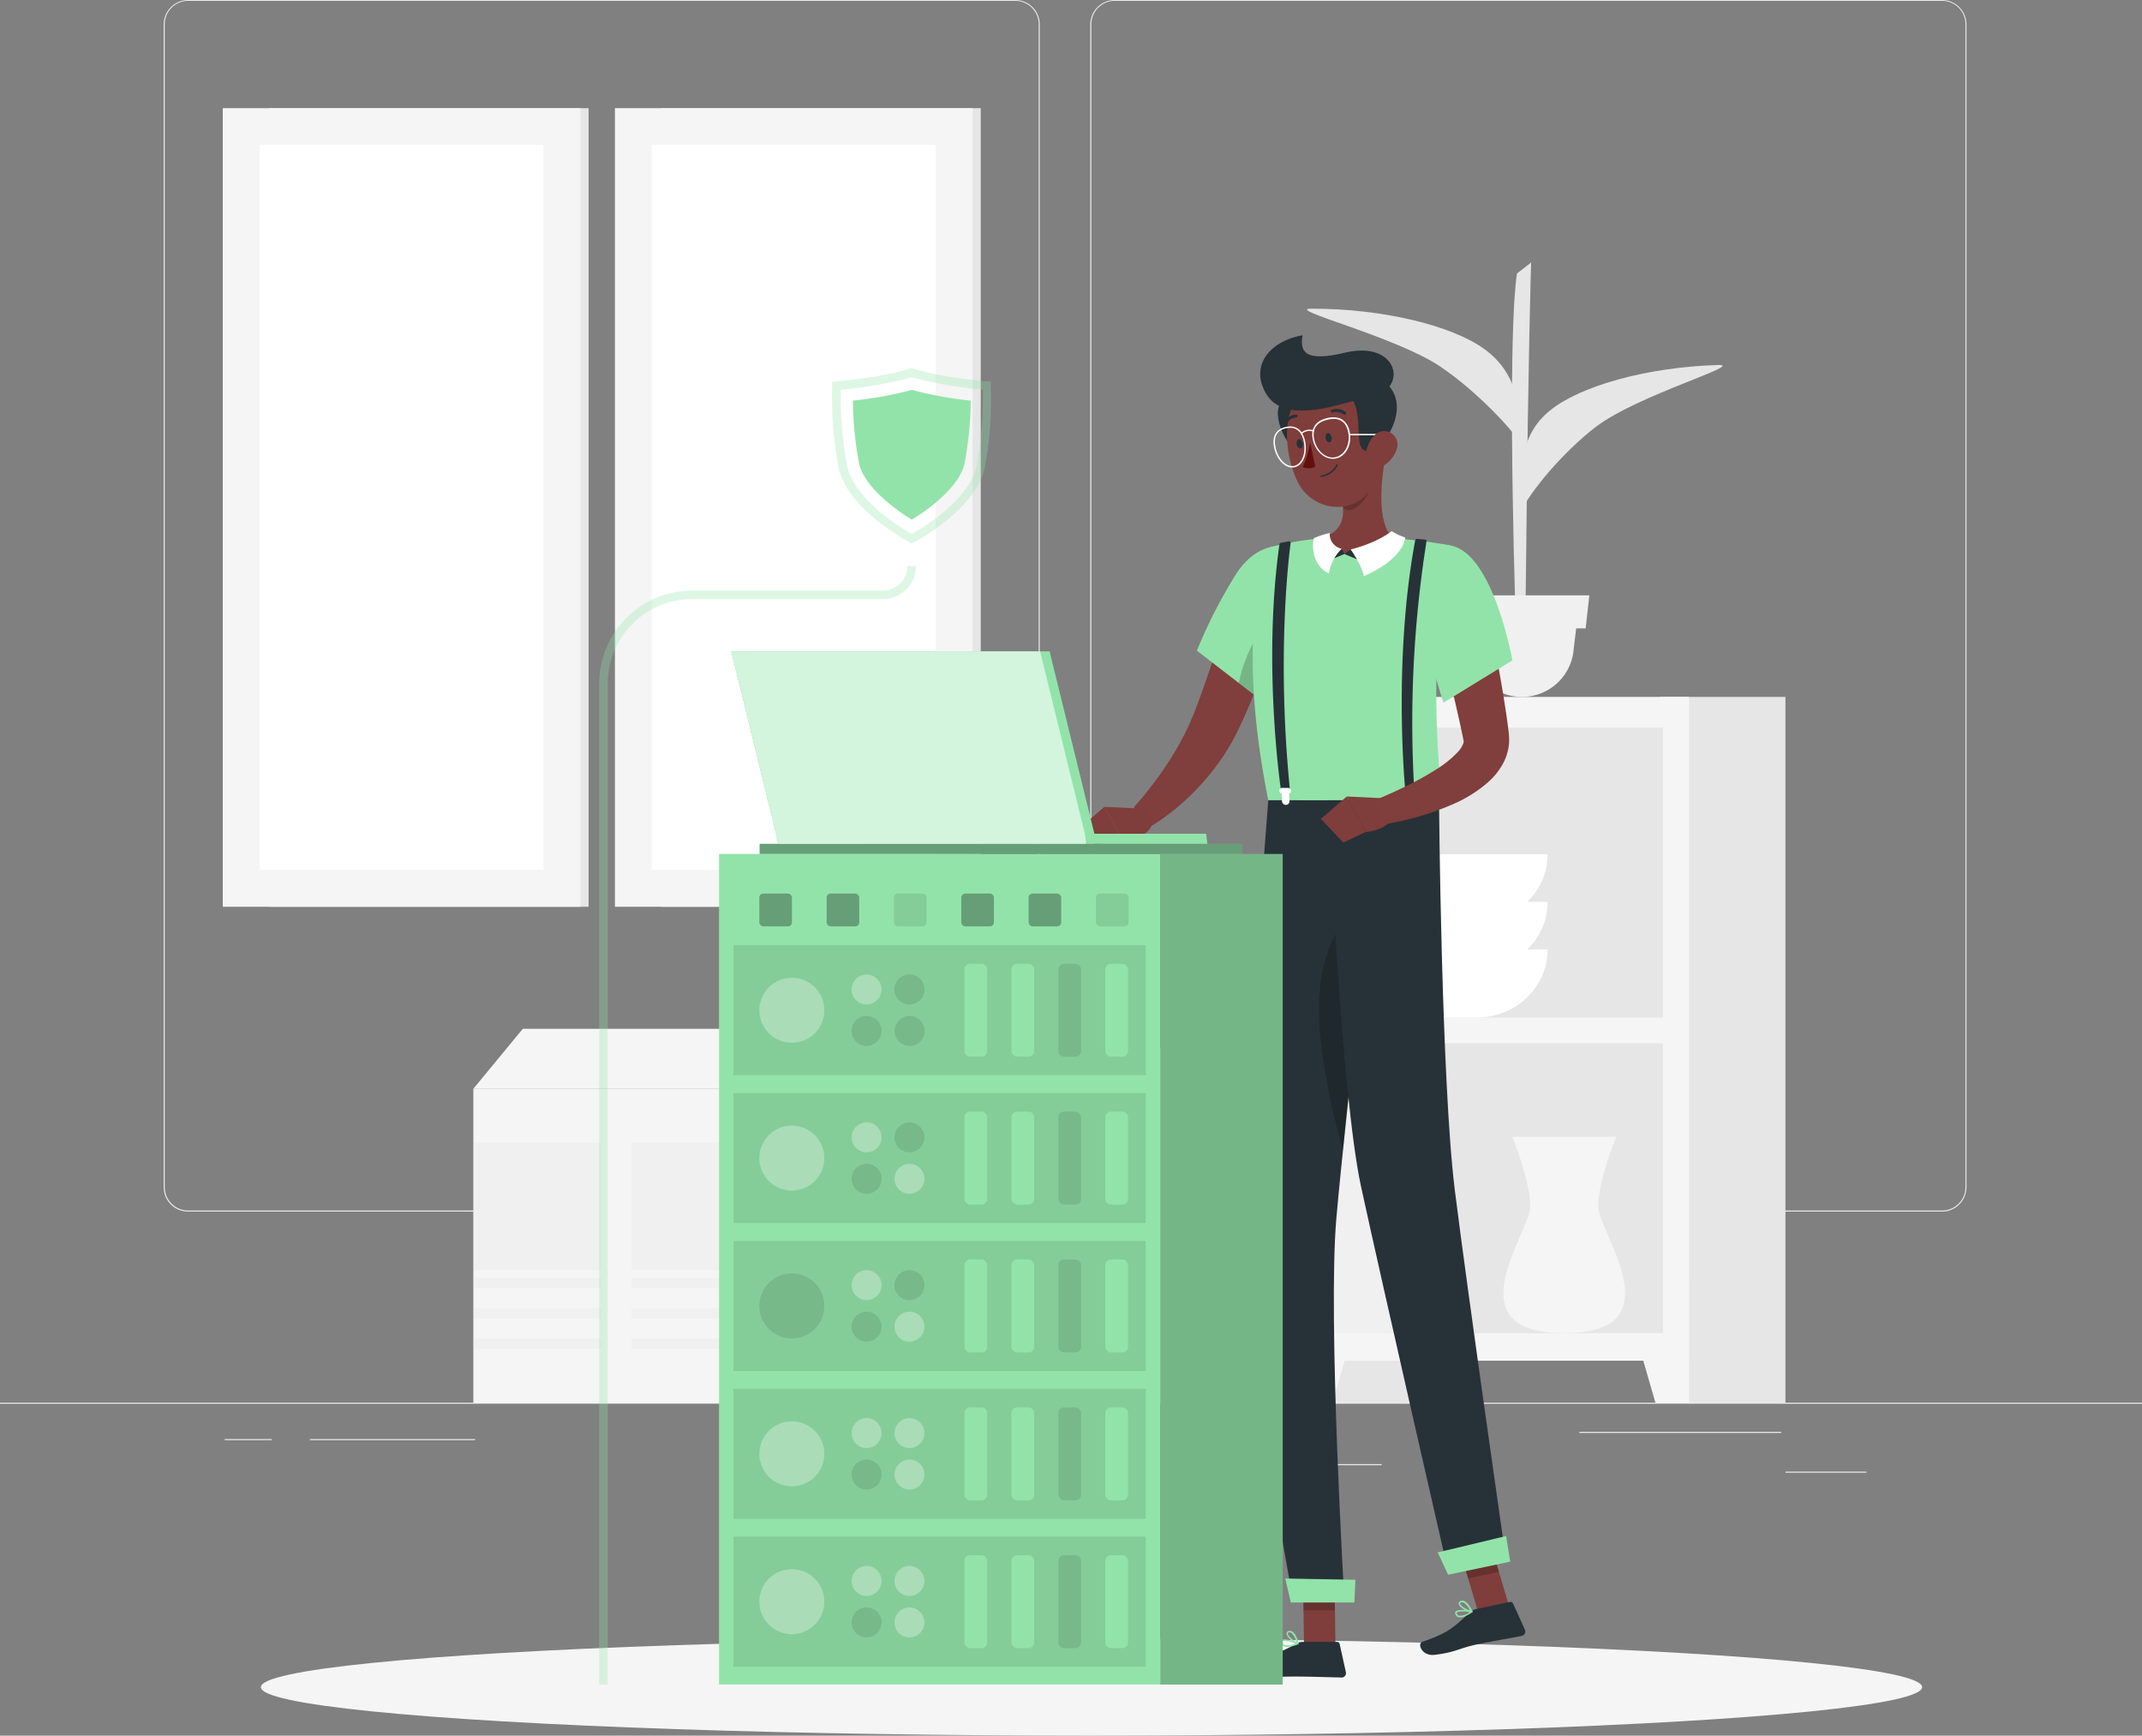 <svg id="Layer_1" data-name="Layer 1" xmlns="http://www.w3.org/2000/svg" viewBox="0 0 600 486.14"><rect x="0" y="0" width="600" height="486.14" fill="#808080" stroke="none"/><defs><style>.cls-1{fill:#ebebeb;}.cls-2{fill:#e6e6e6;}.cls-3{fill:#f5f5f5;}.cls-16,.cls-17,.cls-4{fill:#fff;}.cls-5{fill:#e0e0e0;}.cls-6{fill:#f0f0f0;}.cls-7{fill:#7f3e3b;}.cls-8{fill:#263238;}.cls-9{opacity:0.2;}.cls-13,.cls-14,.cls-16,.cls-17,.cls-18,.cls-9{isolation:isolate;}.cls-10{fill:#803e3c;}.cls-11,.cls-18{fill:#92e3a9;}.cls-12{fill:#630f0f;}.cls-13,.cls-16,.cls-18{opacity:0.3;}.cls-14,.cls-15{opacity:0.1;}.cls-17{opacity:0.6;}</style></defs><g id="freepik--background-complete--inject-52"><rect class="cls-1" y="392.88" width="600" height="0.3"/><rect class="cls-1" x="500.14" y="412.19" width="22.67" height="0.3"/><rect class="cls-1" x="351.66" y="410.1" width="35.36" height="0.3"/><rect class="cls-1" x="442.4" y="401.05" width="56.53" height="0.3"/><rect class="cls-1" x="62.95" y="403.07" width="13.16" height="0.3"/><rect class="cls-1" x="86.8" y="403.07" width="46.27" height="0.3"/><rect class="cls-1" x="205.2" y="408.13" width="64.98" height="0.3"/><path class="cls-1" d="M284.4,340.36H52.69a6.85,6.85,0,0,1-6.84-6.85V7.79A6.86,6.86,0,0,1,52.69,1H284.4a6.85,6.85,0,0,1,6.85,6.85h0V333.51A6.85,6.85,0,0,1,284.4,340.36ZM52.69,1.24a6.56,6.56,0,0,0-6.54,6.55V333.51a6.56,6.56,0,0,0,6.54,6.55H284.4a6.56,6.56,0,0,0,6.55-6.55V7.79a6.56,6.56,0,0,0-6.55-6.55Z" transform="translate(0 -1)"/><path class="cls-1" d="M544,340.36H312.25a6.87,6.87,0,0,1-6.85-6.85V7.79A6.86,6.86,0,0,1,312.25,1H544a6.85,6.85,0,0,1,6.83,6.79V333.51A6.85,6.85,0,0,1,544,340.36ZM312.25,1.24a6.57,6.57,0,0,0-6.55,6.55V333.51a6.57,6.57,0,0,0,6.55,6.55H544a6.56,6.56,0,0,0,6.55-6.55V7.79A6.56,6.56,0,0,0,544,1.24Z" transform="translate(0 -1)"/><rect class="cls-2" x="75.36" y="30.3" width="89.51" height="223.68"/><rect class="cls-3" x="62.4" y="30.3" width="100.18" height="223.68"/><rect class="cls-4" x="72.73" y="40.62" width="79.51" height="203.02"/><rect class="cls-2" x="185.21" y="30.3" width="89.51" height="223.68"/><rect class="cls-3" x="172.25" y="30.3" width="100.18" height="223.68"/><rect class="cls-4" x="182.58" y="40.62" width="79.51" height="203.02"/><rect class="cls-5" x="262.73" y="304.97" width="73.37" height="87.91"/><polygon class="cls-5" points="336.1 304.97 262.73 304.97 246.22 288.16 319.58 288.16 336.1 304.97"/><polygon class="cls-3" points="219.79 288.16 146.44 288.16 132.58 304.97 205.94 304.97 219.79 288.16"/><rect class="cls-3" x="132.59" y="304.97" width="130.15" height="87.91"/><rect class="cls-6" x="253.31" y="328.44" width="9.43" height="40.96"/><rect class="cls-6" x="176.84" y="320.06" width="35.63" height="35.63"/><rect class="cls-6" x="132.73" y="320.06" width="35.63" height="35.63"/><rect class="cls-6" x="176.84" y="357.9" width="35.63" height="2.9"/><rect class="cls-6" x="132.73" y="357.9" width="35.63" height="2.9"/><rect class="cls-6" x="176.83" y="366.41" width="35.63" height="2.9"/><rect class="cls-6" x="132.73" y="366.41" width="35.63" height="2.9"/><rect class="cls-6" x="176.84" y="374.9" width="35.63" height="2.9"/><rect class="cls-6" x="132.73" y="374.92" width="35.63" height="2.9"/><rect class="cls-2" x="262.73" y="328.45" width="21.13" height="40.96"/><rect class="cls-2" x="363.88" y="195.2" width="35.23" height="197.68"/><polygon class="cls-3" points="373.27 392.88 363.86 392.88 363.86 358.72 383.14 358.72 373.27 392.88"/><rect class="cls-2" x="464.89" y="195.2" width="35.23" height="197.68"/><rect class="cls-3" x="363.86" y="195.2" width="109.25" height="185.92"/><polygon class="cls-3" points="463.7 392.88 473.11 392.88 473.11 358.72 453.84 358.72 463.7 392.88"/><rect class="cls-6" x="371.17" y="292.22" width="94.64" height="81.18"/><rect class="cls-2" x="401.2" y="292.22" width="64.61" height="81.18"/><rect class="cls-6" x="371.17" y="203.82" width="94.64" height="81.18"/><rect class="cls-2" x="401.2" y="203.82" width="64.61" height="81.18"/><path class="cls-4" d="M433.51,266.94c0,10.48-8.91,19.06-19.81,19.06h-9.83c-10.89,0-19.8-8.58-19.8-19.06Z" transform="translate(0 -1)"/><path class="cls-4" d="M433.51,253.61c0,10.48-8.91,19.06-19.81,19.06h-9.83c-10.89,0-19.8-8.58-19.8-19.06Z" transform="translate(0 -1)"/><path class="cls-3" d="M423.6,319.4h29.14s-5.07,12.27-5.07,19.48,22.17,35.52-9.5,35.52-9.52-28.29-9.52-35.52S423.6,319.4,423.6,319.4Z" transform="translate(0 -1)"/><path class="cls-4" d="M433.51,240.27c0,10.49-8.91,19.07-19.81,19.07h-9.83c-10.89,0-19.8-8.58-19.8-19.07Z" transform="translate(0 -1)"/><path class="cls-2" d="M424.8,181.88c-1.1-31.28-2.29-88.61.13-104.28l3.95-3.06s-.86,28.71-1.32,76.6-1,23.62-.53,30.74Z" transform="translate(0 -1)"/><path class="cls-2" d="M415.76,98.75c-9.15-6.61-28.44-11.31-48.4-11.29-7.85,0,23.34,7.69,36,16.16,9.81,6.59,20.62,17.67,24.15,23.81C425.78,114.5,424.93,105.4,415.76,98.75Z" transform="translate(0 -1)"/><path class="cls-2" d="M434.15,116c8.4-6.87,27.15-12.18,47.09-12.77,7.83-.24-22.46,8.4-34.13,17.26-9.06,6.88-18.65,18.26-21.48,24.5C425.89,132,425.72,122.86,434.15,116Z" transform="translate(0 -1)"/><path class="cls-6" d="M426.32,196.2h0a14.52,14.52,0,0,1-14.5-13.7L410.53,172h31.59l-1.29,10.55A14.53,14.53,0,0,1,426.32,196.2Z" transform="translate(0 -1)"/><polygon class="cls-6" points="444.16 176 408.49 176 407.47 166.75 445.19 166.75 444.16 176"/></g><g id="freepik--Shadow--inject-52"><ellipse id="freepik--path--inject-52" class="cls-3" cx="305.74" cy="472.56" rx="232.67" ry="13.58"/></g><g id="freepik--Character--inject-52"><polygon class="cls-7" points="422.7 449.8 414.07 451.62 408.23 431.99 416.86 430.17 422.7 449.8"/><path class="cls-8" d="M413.53,451.68l9.42-2a.81.81,0,0,1,.87.44l3.31,7.3a1.29,1.29,0,0,1-.62,1.71,1.61,1.61,0,0,1-.29.09c-3.42.66-8.4,1.49-12.64,2.4-5,1.06-5.69,2.13-11.63,2.88-3.6.46-5-3-3.6-3.6,6.66-2.4,8.16-3.32,13.2-8.14A4.06,4.06,0,0,1,413.53,451.68Z" transform="translate(0 -1)"/><polygon class="cls-9" points="408.23 431.99 411.24 442.12 419.87 440.29 416.86 430.18 408.23 431.99"/><path class="cls-10" d="M360.2,170c-1.76,5.84-3.69,11.53-5.79,17.24s-4.36,11.34-7,17l-1.05,2.15-1.14,2.2c-.38.73-.84,1.41-1.26,2.13s-.84,1.41-1.32,2.08a65.25,65.25,0,0,1-6,7.68,66.91,66.91,0,0,1-6.9,6.67c-1.2,1-2.47,2-3.78,2.93a48.51,48.51,0,0,1-4.1,2.67l-4.25-5.65c.83-1,1.84-2.07,2.73-3.15s1.76-2.24,2.64-3.35c1.71-2.26,3.33-4.57,4.8-6.91a79.82,79.82,0,0,0,4.09-7.2c.62-1.2,1.2-2.4,1.73-3.69l.79-1.86.77-2c2-5.32,3.92-10.92,5.78-16.53l5.62-16.8Z" transform="translate(0 -1)"/><path class="cls-11" d="M366.5,160.43c3,8.08-13.1,36.81-13.1,36.81l-18.14-14a139.57,139.57,0,0,1,11.26-21.88C352.91,151.84,363.17,151.58,366.5,160.43Z" transform="translate(0 -1)"/><path class="cls-9" d="M363,168.41c-5.73,2.4-13.52,11.67-16,23.88l6.41,5s9.6-17,12.56-28.52A2.77,2.77,0,0,0,363,168.41Z" transform="translate(0 -1)"/><path class="cls-11" d="M355.79,154.26s-10.65,20.14-.53,70.88h48.25c.33-7.42-4.33-36.45,2.82-71.34a125.29,125.29,0,0,0-16.15-2,175.43,175.43,0,0,0-20.51,0A90.76,90.76,0,0,0,355.79,154.26Z" transform="translate(0 -1)"/><polygon class="cls-7" points="302.11 232.24 307.02 236.68 314.29 234.75 309.36 225.97 302.11 232.24"/><path class="cls-7" d="M320,227.48,309.36,227l4.93,8.77s7.91.84,8.67-5Z" transform="translate(0 -1)"/><path class="cls-7" d="M388.14,128.66c-1.28,6.6-2.58,18.69,2,23.1,0,0-2.08,4.42-14.34,4.42-11.21,0-6.17-4.42-6.17-4.42,7.36-1.76,7.2-7.2,5.88-12.35Z" transform="translate(0 -1)"/><path class="cls-9" d="M383,133.05l-7.46,6.36a21.87,21.87,0,0,1,.63,3.6c1.8,2.79,6.71-1.31,7.61-5.61A10,10,0,0,0,383,133.05Z" transform="translate(0 -1)"/><path class="cls-8" d="M358.54,114.16c-2.46,4.14,2.95,15.6,9.21,14.56S363.22,106.32,358.54,114.16Z" transform="translate(0 -1)"/><path class="cls-7" d="M385.14,118.29c1.31,8.85,2.52,14-.95,19.39-5.21,8.15-16.8,6.42-20.78-1.86-3.54-7.46-5.09-20.69,2.73-26a12.22,12.22,0,0,1,19,8.45Z" transform="translate(0 -1)"/><path class="cls-8" d="M385.92,106.61l-7.64,5.57c4.6,5.48-.63,17.47,6.63,14.75C388.24,125.74,396.82,112.66,385.92,106.61Z" transform="translate(0 -1)"/><path class="cls-8" d="M376.74,99.78c-11.6,2.81-12.64-.54-11.86-4.88-8.67,1.43-15.16,8.27-10.12,16.54,5.59,9.18,22.65,1.72,25.66,1.66l4.34-1C394.6,109.18,391.24,96.29,376.74,99.78Z" transform="translate(0 -1)"/><path class="cls-4" d="M387.08,122.92H378a.2.2,0,0,1-.19-.19h0a.18.18,0,0,1,.17-.19h9.08a.19.19,0,0,1,.2.19h0a.2.2,0,0,1-.2.19Z" transform="translate(0 -1)"/><path class="cls-7" d="M391.14,127.08a8.54,8.54,0,0,1-4.4,4.8c-2.73,1.2-4.54-1.09-4.16-3.9.34-2.52,2.16-6.2,5.08-6.25a3.81,3.81,0,0,1,3.8,3.83A3.77,3.77,0,0,1,391.14,127.08Z" transform="translate(0 -1)"/><polygon class="cls-7" points="374.08 460.91 365.27 460.91 364.97 440.49 373.79 440.49 374.08 460.91"/><path class="cls-8" d="M364.91,460.89h9.6a.73.73,0,0,1,.74.6l1.74,7.83a1.27,1.27,0,0,1-.95,1.53.8.8,0,0,1-.31,0c-3.48-.06-8.49-.26-12.86-.26-5.1,0-9.51.29-15.49.29-3.6,0-4.62-3.66-3.11-4,6.9-1.51,12.53-1.67,18.48-5.34A4.05,4.05,0,0,1,364.91,460.89Z" transform="translate(0 -1)"/><polygon class="cls-9" points="364.97 440.5 365.13 451.02 373.94 451.02 373.79 440.5 364.97 440.5"/><path class="cls-11" d="M361.27,462.23a2.7,2.7,0,0,1-1.79-.18,1.29,1.29,0,0,1-.61-1,.68.68,0,0,1,.28-.66c.89-.66,4.05.65,4.41.8a.21.21,0,0,1,.12.21.19.19,0,0,1-.13.19A10.51,10.51,0,0,1,361.27,462.23Zm-1.61-1.63a.52.52,0,0,0-.26.1.22.22,0,0,0-.1.26.84.84,0,0,0,.41.72,4.29,4.29,0,0,0,3.18-.34,8.71,8.71,0,0,0-3.23-.74Z" transform="translate(0 -1)"/><path class="cls-11" d="M363.54,461.56h-.1c-1-.35-3.09-2-3.06-3.05a.68.68,0,0,1,.58-.66,1.22,1.22,0,0,1,1,.13c1.2.69,1.79,3.22,1.81,3.33a.23.23,0,0,1-.07.21A.15.15,0,0,1,363.54,461.56Zm-2.4-3.32H361c-.26.08-.27.21-.27.26,0,.61,1.35,1.91,2.4,2.4a5.13,5.13,0,0,0-1.49-2.62.72.72,0,0,0-.54,0Z" transform="translate(0 -1)"/><path class="cls-8" d="M355.26,225.14s-6.48,82.69-7.69,110.19c-1.27,28.6,14.69,114.16,14.69,114.16H376.6s-4.73-79.36-2.26-107.35c2.69-30.53,12.64-117,12.64-117Z" transform="translate(0 -1)"/><path class="cls-9" d="M369.72,290.14a180,180,0,0,0,6.48,32.92c2.21-21.71,5.45-50.88,7.8-71.73C378.48,254.94,367.54,265.4,369.72,290.14Z" transform="translate(0 -1)"/><path class="cls-8" d="M371.94,225.14s3.68,82.41,9.31,108.24c6.15,28.28,24.51,108.31,24.51,108.31l16.16-3.41S411,362.4,407.52,334.41c-3.8-30.4-4.44-109.27-4.44-109.27Z" transform="translate(0 -1)"/><polygon class="cls-11" points="423.04 437.41 405.63 441.07 402.72 434.82 421.88 430.23 423.04 437.41"/><polygon class="cls-11" points="379.37 448.85 361.57 448.85 360.01 442.13 379.67 442.48 379.37 448.85"/><path class="cls-8" d="M373,123.41c.16.71-.1,1.37-.56,1.47s-1-.4-1.12-1.11.11-1.37.56-1.46S372.82,122.7,373,123.41Z" transform="translate(0 -1)"/><path class="cls-8" d="M364.92,125.12c.14.7-.11,1.36-.58,1.46s-1-.4-1.11-1.1.11-1.38.57-1.48S364.74,124.41,364.92,125.12Z" transform="translate(0 -1)"/><path class="cls-12" d="M367,125a26.13,26.13,0,0,1-2.11,6.81,4.18,4.18,0,0,0,3.54-.09Z" transform="translate(0 -1)"/><path class="cls-8" d="M370.14,134.58a.21.21,0,0,1-.14-.4l.07,0a5.72,5.72,0,0,0,4.26-3,.21.21,0,1,1,.38.17h0A6.05,6.05,0,0,1,370.14,134.58Z" transform="translate(0 -1)"/><path class="cls-8" d="M376.74,117.16a.41.41,0,0,1-.37-.07,3.42,3.42,0,0,0-3-.55.44.44,0,0,1-.54-.28.43.43,0,0,1,.23-.53,4.28,4.28,0,0,1,3.85.67.42.42,0,0,1,.1.59h0A.48.48,0,0,1,376.74,117.16Z" transform="translate(0 -1)"/><path class="cls-8" d="M360.05,119.74a.28.28,0,0,1-.18-.06.43.43,0,0,1-.12-.59,4.17,4.17,0,0,1,3.33-2,.43.43,0,0,1,0,.85h0a3.36,3.36,0,0,0-2.62,1.62A.42.42,0,0,1,360.05,119.74Z" transform="translate(0 -1)"/><path class="cls-8" d="M399.18,152.14l-2.28-.2a.46.46,0,0,0-.48.37c-6.34,34-2.78,70.17-2.78,70.17h2.52a324,324,0,0,1,3.42-69.84.43.43,0,0,0-.36-.49Z" transform="translate(0 -1)"/><path class="cls-4" d="M396.52,222.51a.82.82,0,0,0-.81-.82H394a.82.82,0,0,0-.81.82.79.79,0,0,0,.62.77v2.16a1.08,1.08,0,0,0,1.18.95,1.06,1.06,0,0,0,.94-.95v-2.16A.8.8,0,0,0,396.52,222.51Z" transform="translate(0 -1)"/><path class="cls-8" d="M361,152.62l-2.25.42a.45.45,0,0,0-.36.38c-4.8,34.06.45,69.09.45,69.09h2.51c-3.74-37.07-.42-65,.17-69.4a.44.44,0,0,0-.39-.49Z" transform="translate(0 -1)"/><path class="cls-4" d="M361.7,222.51a.88.88,0,0,0-.85-.82h-1.74a.78.78,0,0,0-.77.77v0a.84.84,0,0,0,.65.77l.11,2.16a1.11,1.11,0,0,0,1.1,1.05,1,1,0,0,0,1-1,.13.13,0,0,0,0-.06l-.1-2.16A.75.75,0,0,0,361.7,222.51Z" transform="translate(0 -1)"/><path class="cls-11" d="M410.26,453.76a2.76,2.76,0,0,1-1.79.19,1.28,1.28,0,0,1-.82-.9.69.69,0,0,1,.12-.69c.75-.83,4.11-.21,4.49-.12a.19.19,0,0,1,.17.16.21.21,0,0,1-.09.22A11.66,11.66,0,0,1,410.26,453.76Zm-1.92-1.26a.63.63,0,0,0-.24.14.26.26,0,0,0,0,.28.8.8,0,0,0,.54.62,4.32,4.32,0,0,0,3.06-1,8.27,8.27,0,0,0-3.36-.06Z" transform="translate(0 -1)"/><path class="cls-11" d="M412.3,452.64h-.11c-1.05-.14-3.45-1.34-3.6-2.4a.7.7,0,0,1,.44-.76,1.21,1.21,0,0,1,1-.08c1.28.44,2.4,2.79,2.46,2.88a.24.24,0,0,1,0,.23Zm-3-2.77h-.1c-.24.13-.22.27-.22.31.11.6,1.72,1.59,2.84,1.92-.36-.68-1.2-2-2-2.26a.75.75,0,0,0-.51,0Z" transform="translate(0 -1)"/><path class="cls-4" d="M374.24,129.42c-2.84.6-5.77-1.8-6.51-5.34-.66-3.15.8-5.26,4.13-6s5.52.65,6.19,3.8C378.79,125.45,377.09,128.82,374.24,129.42Zm-2.3-10.88c-2.17.46-4.61,1.79-3.82,5.51.7,3.33,3.42,5.6,6,5s4.22-3.72,3.51-7.06C376.87,118.26,374.11,118,371.94,118.54Z" transform="translate(0 -1)"/><path class="cls-4" d="M362.59,131.88c-2.4.51-4.94-2-5.69-5.5-.9-4.26,1.68-5.46,3.3-5.81s4.47-.28,5.37,4C366.31,128.14,365,131.38,362.59,131.88Zm-2.3-10.94c-1.81.38-3.79,1.62-3,5.34.7,3.34,3.06,5.68,5.23,5.21s3.38-3.6,2.67-6.88C364.4,120.94,362.09,120.57,360.29,120.94Z" transform="translate(0 -1)"/><path class="cls-4" d="M367.91,121.88h-.1a3.09,3.09,0,0,0-3.14.66.2.2,0,0,1-.26,0h0a.2.2,0,0,1,0-.27h0a3.5,3.5,0,0,1,3.51-.73.19.19,0,0,1,.13.23A.22.22,0,0,1,367.91,121.88Z" transform="translate(0 -1)"/><polygon class="cls-8" points="376.58 155.17 378.34 153.9 382.09 157.5 376.58 155.17"/><path class="cls-4" d="M378.34,154.9s3.09,4.33,3.69,7.46c3.71-1.53,10.69-5.37,11.63-10.8a15.59,15.59,0,0,1-3.83-1.8S386.1,152.93,378.34,154.9Z" transform="translate(0 -1)"/><polygon class="cls-8" points="376.58 155.17 375.85 153.7 371 157.5 376.58 155.17"/><path class="cls-4" d="M375.85,154.71a12,12,0,0,0-3.6,6.9c-3.69-1.54-5.15-6.54-4.19-9.88a22.65,22.65,0,0,1,4.4-1.44A4.26,4.26,0,0,0,375.85,154.71Z" transform="translate(0 -1)"/><polygon class="cls-7" points="370 229.37 376.27 235.98 382.56 233.03 377.25 223.09 370 229.37"/><path class="cls-7" d="M387.89,224.6l-10.65-.51,5.32,9.94s7.52-.33,8.28-6.16Z" transform="translate(0 -1)"/><path class="cls-10" d="M415.14,166.22c1.57,6.51,3,13,4.21,19.62.63,3.28,1.21,6.59,1.75,9.91s1.06,6.66,1.47,10.14a16.34,16.34,0,0,1,.15,2,11.6,11.6,0,0,1-.14,2.28,14.32,14.32,0,0,1-1.28,4.14,19.12,19.12,0,0,1-4.4,5.71,37.09,37.09,0,0,1-9.84,6.2A79.17,79.17,0,0,1,386.83,232l-1.76-6.84c2.88-1.2,5.9-2.52,8.75-3.95A82.41,82.41,0,0,0,402,216.7a30.44,30.44,0,0,0,6.46-5.18,7,7,0,0,0,1.44-2.33,1.65,1.65,0,0,0,.07-.63.67.67,0,0,0,0-.2,1.46,1.46,0,0,1-.12-.5c-1.27-6.22-2.85-12.71-4.3-19.12s-2.94-12.91-4.28-19.37Z" transform="translate(0 -1)"/><path class="cls-11" d="M406.33,153.8c12,2.14,17.31,32.17,17.31,32.17l-19.3,11.83s-6.13-17.71-5.81-28.86C398.87,158.31,397.22,152.14,406.33,153.8Z" transform="translate(0 -1)"/></g><g id="freepik--Server--inject-52"><rect class="cls-11" x="201.42" y="239.18" width="123.56" height="232.63"/><rect class="cls-11" x="212.78" y="236.35" width="135.13" height="2.84"/><rect class="cls-13" x="212.78" y="236.35" width="135.13" height="2.84"/><rect class="cls-11" x="325" y="239.2" width="34.3" height="232.63"/><rect class="cls-9" x="325" y="239.2" width="34.3" height="232.63"/><rect class="cls-14" x="306.98" y="250.28" width="9.14" height="9.19" rx="1.12"/><rect class="cls-13" x="288.12" y="250.28" width="9.14" height="9.19" rx="1.12"/><rect class="cls-13" x="269.27" y="250.28" width="9.14" height="9.19" rx="1.12"/><rect class="cls-14" x="250.4" y="250.28" width="9.14" height="9.19" rx="1.12"/><rect class="cls-13" x="231.55" y="250.28" width="9.14" height="9.19" rx="1.12"/><rect class="cls-13" x="212.69" y="250.28" width="9.14" height="9.19" rx="1.12"/><g class="cls-15"><rect x="205.45" y="264.74" width="115.5" height="36.42"/></g><rect class="cls-11" x="309.6" y="269.95" width="6.37" height="26.02" rx="1.56"/><rect class="cls-14" x="296.46" y="269.95" width="6.37" height="26.02" rx="1.56"/><rect class="cls-11" x="283.31" y="269.95" width="6.37" height="26.02" rx="1.56"/><rect class="cls-11" x="270.16" y="269.95" width="6.37" height="26.02" rx="1.56"/><path class="cls-16" d="M238.54,278.14a4.2,4.2,0,1,1,4.2,4.2A4.2,4.2,0,0,1,238.54,278.14Z" transform="translate(0 -1)"/><path class="cls-14" d="M259,289.77a4.2,4.2,0,1,1-4.2-4.21,4.21,4.21,0,0,1,4.2,4.21Z" transform="translate(0 -1)"/><path class="cls-14" d="M250.55,278.14a4.2,4.2,0,1,1,4.2,4.2A4.2,4.2,0,0,1,250.55,278.14Z" transform="translate(0 -1)"/><path class="cls-14" d="M246.94,289.77a4.2,4.2,0,1,1-4.2-4.21,4.21,4.21,0,0,1,4.2,4.21Z" transform="translate(0 -1)"/><circle class="cls-16" cx="221.8" cy="282.96" r="9.11"/><g class="cls-15"><rect x="205.45" y="306.16" width="115.5" height="36.42"/></g><rect class="cls-11" x="309.6" y="311.36" width="6.37" height="26.02" rx="1.56"/><rect class="cls-14" x="296.46" y="311.36" width="6.37" height="26.02" rx="1.56"/><rect class="cls-11" x="283.31" y="311.36" width="6.37" height="26.02" rx="1.56"/><rect class="cls-11" x="270.16" y="311.36" width="6.37" height="26.02" rx="1.56"/><path class="cls-16" d="M238.54,319.56a4.2,4.2,0,1,1,4.2,4.2A4.21,4.21,0,0,1,238.54,319.56Z" transform="translate(0 -1)"/><circle class="cls-16" cx="254.75" cy="330.18" r="4.2"/><path class="cls-14" d="M250.55,319.56a4.2,4.2,0,1,1,4.2,4.2A4.21,4.21,0,0,1,250.55,319.56Z" transform="translate(0 -1)"/><circle class="cls-14" cx="242.74" cy="330.18" r="4.2"/><circle class="cls-16" cx="221.8" cy="324.37" r="9.11"/><g class="cls-15"><rect x="205.45" y="347.58" width="115.5" height="36.42"/></g><rect class="cls-11" x="309.6" y="352.78" width="6.37" height="26.02" rx="1.56"/><rect class="cls-14" x="296.46" y="352.78" width="6.37" height="26.02" rx="1.56"/><rect class="cls-11" x="283.31" y="352.78" width="6.37" height="26.02" rx="1.56"/><rect class="cls-11" x="270.16" y="352.78" width="6.37" height="26.02" rx="1.56"/><path class="cls-16" d="M238.54,360.94a4.2,4.2,0,1,1,4.2,4.21,4.2,4.2,0,0,1-4.2-4.21Z" transform="translate(0 -1)"/><circle class="cls-16" cx="254.75" cy="371.59" r="4.2"/><path class="cls-14" d="M250.55,360.94a4.2,4.2,0,1,1,4.2,4.21,4.21,4.21,0,0,1-4.2-4.21Z" transform="translate(0 -1)"/><circle class="cls-14" cx="242.74" cy="371.59" r="4.2"/><circle class="cls-14" cx="221.8" cy="365.78" r="9.11"/><g class="cls-15"><rect x="205.45" y="388.99" width="115.5" height="36.42"/></g><rect class="cls-11" x="309.6" y="394.2" width="6.37" height="26.02" rx="1.56"/><rect class="cls-14" x="296.46" y="394.2" width="6.37" height="26.02" rx="1.56"/><rect class="cls-11" x="283.31" y="394.2" width="6.37" height="26.02" rx="1.56"/><rect class="cls-11" x="270.16" y="394.2" width="6.37" height="26.02" rx="1.56"/><circle class="cls-16" cx="242.74" cy="401.4" r="4.2"/><circle class="cls-16" cx="254.75" cy="413.02" r="4.2"/><circle class="cls-16" cx="254.75" cy="401.4" r="4.2"/><circle class="cls-14" cx="242.74" cy="413.02" r="4.2"/><circle class="cls-16" cx="221.8" cy="407.21" r="9.11"/><g class="cls-15"><rect x="205.45" y="430.4" width="115.5" height="36.42"/></g><rect class="cls-11" x="309.6" y="435.61" width="6.37" height="26.02" rx="1.56"/><rect class="cls-14" x="296.46" y="435.61" width="6.37" height="26.02" rx="1.56"/><rect class="cls-11" x="283.31" y="435.61" width="6.37" height="26.02" rx="1.56"/><rect class="cls-11" x="270.16" y="435.61" width="6.37" height="26.02" rx="1.56"/><circle class="cls-16" cx="242.74" cy="442.81" r="4.2"/><circle class="cls-16" cx="254.75" cy="454.43" r="4.2"/><circle class="cls-16" cx="254.75" cy="442.81" r="4.2"/><circle class="cls-14" cx="242.74" cy="454.43" r="4.2"/><circle class="cls-16" cx="221.8" cy="448.62" r="9.11"/><polygon class="cls-11" points="204.85 182.45 294.01 182.45 306.55 233.52 217.39 233.52 204.85 182.45"/><polygon class="cls-11" points="242.59 233.52 242.94 236.34 338.2 236.34 337.85 233.52 242.59 233.52"/><polygon class="cls-11" points="291.35 182.45 303.89 233.52 303.9 233.52 304.25 236.34 217.74 236.34 217.39 233.52 204.85 182.45 291.35 182.45"/><polygon class="cls-17" points="291.35 182.45 303.89 233.52 303.9 233.52 304.25 236.34 217.74 236.34 217.39 233.52 204.85 182.45 291.35 182.45"/><path class="cls-18" d="M255.42,153.23l-.56-.29c-.72-.37-17.56-9.33-20-21.1a104.1,104.1,0,0,1-1.75-22.9v-1.06l1.06-.07c.13,0,12.68-1,20.78-3.6l.37-.12.36.12c8.1,2.58,20.65,3.6,20.79,3.6l1.05.07v1.06a103.41,103.41,0,0,1-1.63,22.9c-2.4,11.77-19.2,20.73-19.94,21.1Zm-19.9-43.09a102.94,102.94,0,0,0,1.76,21.24c1.92,9.53,15.22,17.52,18.14,19.2,2.9-1.63,16.21-9.6,18.13-19.2a101.56,101.56,0,0,0,1.75-21.24,110.77,110.77,0,0,1-19.88-3.47A110.83,110.83,0,0,1,235.52,110.14Z" transform="translate(0 -1)"/><path class="cls-11" d="M255.42,146.56c-5-3.07-13.5-9.43-14.8-15.88a95.59,95.59,0,0,1-1.7-17.47,107.34,107.34,0,0,0,16.5-3,107.21,107.21,0,0,0,16.49,3,96.58,96.58,0,0,1-1.71,17.47C268.91,137.13,260.44,143.49,255.42,146.56Z" transform="translate(0 -1)"/><path class="cls-18" d="M170.23,472.83h-2.4V192.41a26.08,26.08,0,0,1,26-26h53.52a6.84,6.84,0,0,0,6.82-6.83h2.4a9.22,9.22,0,0,1-9.22,9.23H193.87a23.67,23.67,0,0,0-23.64,23.64Z" transform="translate(0 -1)"/></g></svg>